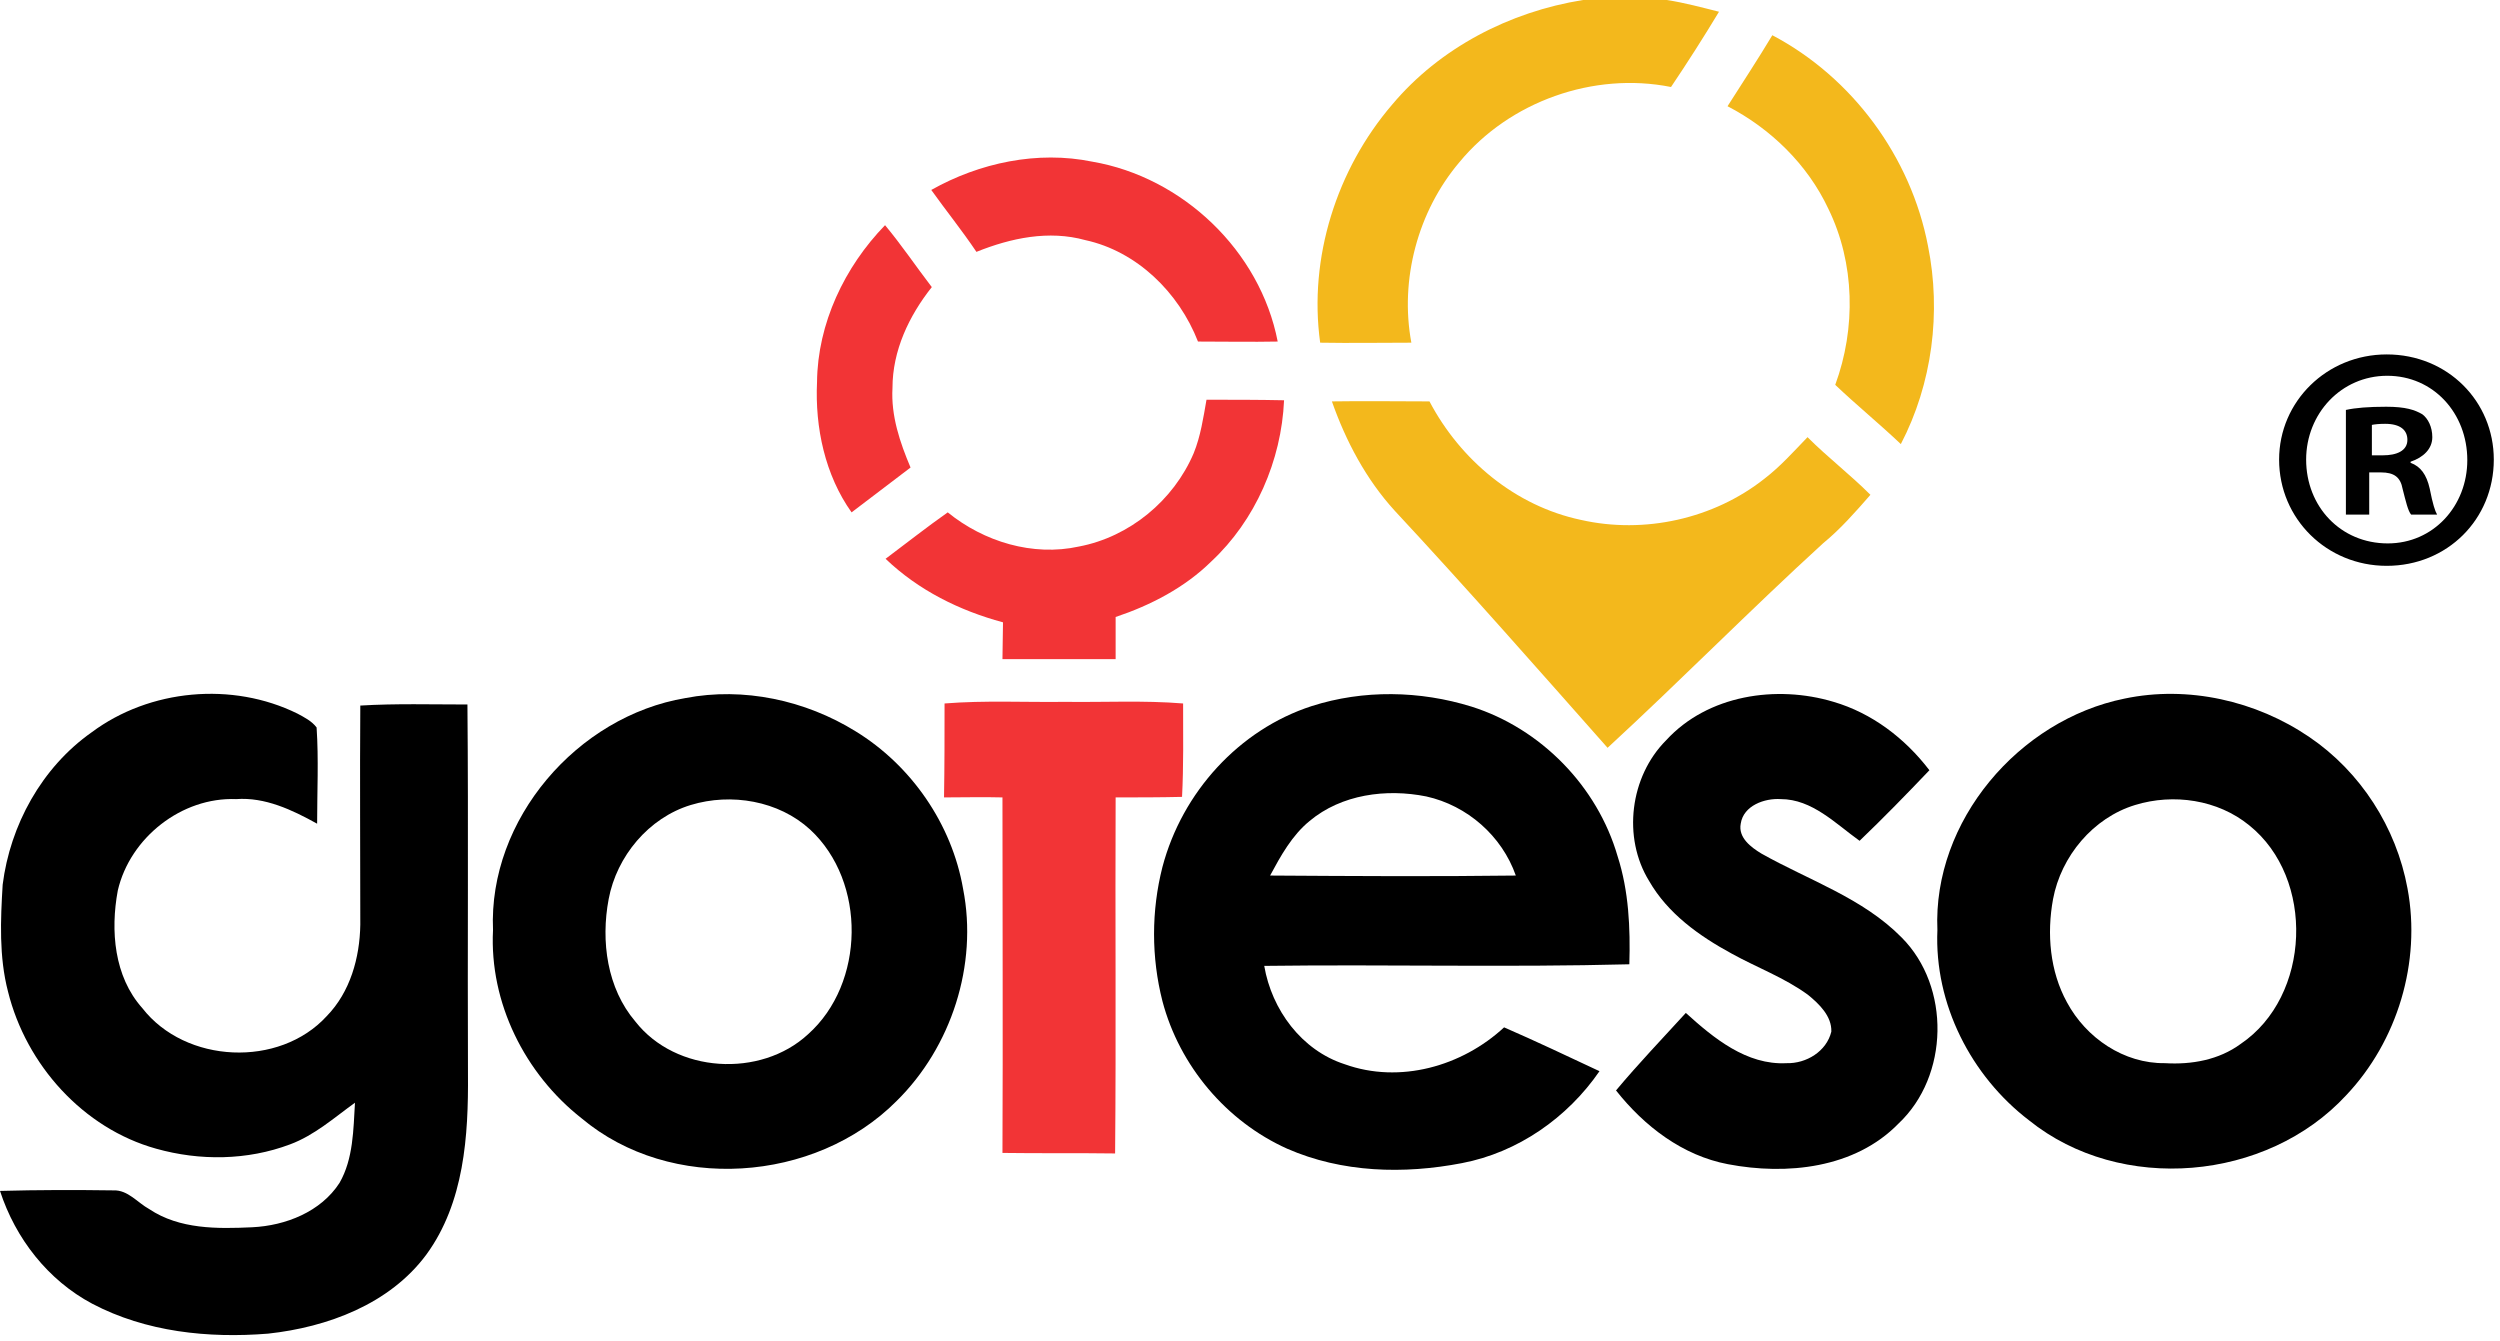 <?xml version="1.0" encoding="UTF-8"?> <svg xmlns="http://www.w3.org/2000/svg" xmlns:xlink="http://www.w3.org/1999/xlink" width="261px" height="140px" viewBox="0 0 261 140" version="1.1"><title>Group 5</title><desc>Created with Sketch.</desc><defs></defs><g id="Page-1" stroke="none" stroke-width="1" fill="none" fill-rule="evenodd"><g id="Artboard-Copy-15" transform="translate(-229, -41)" fill-rule="nonzero"><g id="Group-5" transform="translate(229, 41)"><g id="svg_raw-copy-6"><g id="_x23_f3b81cff" transform="translate(137.505, 0)" fill="#F3B81C"><path d="M27.764,0 L36.504,0 C38.341,0.279 40.178,0.78 41.959,1.226 C40.345,3.901 38.675,6.52 36.949,9.083 C28.878,7.467 20.082,10.588 14.85,16.941 C10.508,22.068 8.615,29.201 9.84,35.776 C6.667,35.776 3.494,35.832 0.321,35.776 C-0.904,26.916 2.046,17.665 7.836,10.922 C12.79,5.015 20.082,1.226 27.764,0 Z" id="Shape"></path><path d="M47.526,3.678 C55.876,8.08 61.999,16.383 63.78,25.69 C65.172,32.6 64.226,40.067 60.941,46.364 C58.715,44.247 56.321,42.296 54.094,40.179 C56.265,34.272 56.154,27.473 53.371,21.789 C51.2,17.164 47.359,13.43 42.85,11.09 C44.409,8.638 46.023,6.186 47.526,3.678 Z" id="Shape"></path><path d="M1.545,41.906 C4.941,41.85 8.337,41.906 11.732,41.906 C14.961,48.036 20.695,52.828 27.542,54.277 C34.166,55.782 41.403,54.166 46.691,49.986 C48.361,48.705 49.752,47.144 51.2,45.64 C53.315,47.757 55.653,49.541 57.768,51.658 C56.21,53.441 54.651,55.225 52.814,56.729 C45.188,63.695 37.951,71.051 30.325,78.072 C22.977,69.769 15.629,61.41 8.114,53.33 C5.108,50.042 2.993,46.03 1.545,41.906 Z" id="Shape"></path></g><g id="_x23_f23436ff" transform="translate(85.132, 16.445)" fill="#F23436"><path d="M12.092,3.386 C17.14,0.544 23.186,-0.738 28.9,0.432 C38.33,2.048 46.428,9.739 48.259,19.213 C45.485,19.268 42.712,19.213 39.938,19.213 C37.941,14.086 33.559,9.795 28.179,8.624 C24.351,7.565 20.413,8.401 16.807,9.85 C15.31,7.621 13.646,5.559 12.092,3.386 Z" id="Shape"></path><path d="M0.166,23.448 C0.222,17.318 3.051,11.411 7.267,7.064 C8.986,9.126 10.484,11.355 12.148,13.528 C9.763,16.538 8.043,20.16 8.043,24.061 C7.877,26.959 8.82,29.745 9.929,32.365 C7.877,33.925 5.824,35.485 3.772,37.046 C0.998,33.145 -0.055,28.185 0.166,23.448 Z" id="Shape"></path><path d="M40.826,25.287 C43.544,25.287 46.262,25.287 48.924,25.343 C48.647,31.64 45.929,37.882 41.325,42.173 C38.552,44.904 35.001,46.743 31.34,47.969 C31.34,49.418 31.34,50.866 31.34,52.371 C27.402,52.371 23.464,52.371 19.525,52.371 C19.525,51.089 19.581,49.808 19.581,48.526 C15.032,47.3 10.761,45.182 7.322,41.894 C9.485,40.278 11.593,38.606 13.812,37.046 C17.584,40.111 22.687,41.671 27.513,40.612 C32.783,39.609 37.387,35.82 39.494,30.86 C40.216,29.077 40.493,27.182 40.826,25.287 Z" id="Shape"></path><path d="M13.479,56.997 C17.695,56.662 21.855,56.885 26.071,56.829 C30.176,56.885 34.28,56.662 38.385,56.997 C38.385,60.229 38.441,63.517 38.274,66.749 C35.944,66.805 33.615,66.805 31.34,66.805 C31.285,79.177 31.396,91.604 31.285,103.976 C27.347,103.92 23.464,103.976 19.525,103.92 C19.581,91.548 19.525,79.177 19.525,66.805 C17.473,66.749 15.476,66.805 13.424,66.805 C13.479,63.573 13.479,60.285 13.479,56.997 Z" id="Shape"></path></g><g id="_x23_000000ff" transform="translate(0, 72.272)" fill="#000000"><path d="M9.571,4.179 C15.636,-0.341 24.261,-1.123 31.05,2.226 C31.773,2.616 32.552,3.007 33.053,3.677 C33.275,7.025 33.108,10.373 33.108,13.722 C30.493,12.271 27.655,10.931 24.651,11.155 C18.975,10.931 13.578,15.173 12.298,20.697 C11.519,24.883 11.908,29.682 14.857,32.975 C19.365,38.779 29.158,39.225 34.11,33.812 C36.558,31.301 37.56,27.729 37.616,24.269 C37.616,16.624 37.56,9.034 37.616,1.389 C41.344,1.165 45.072,1.277 48.8,1.277 C48.911,14.112 48.8,27.004 48.856,39.839 C48.911,46.312 48.466,53.288 44.515,58.701 C40.676,63.891 34.166,66.291 27.989,66.96 C21.757,67.463 15.247,66.793 9.627,63.835 C5.009,61.38 1.614,57.027 0.001,52.06 C3.951,51.949 7.902,51.949 11.853,52.004 C13.355,51.949 14.357,53.288 15.581,53.958 C18.752,56.078 22.703,56.022 26.32,55.855 C29.826,55.688 33.498,54.237 35.446,51.223 C36.892,48.712 36.892,45.643 37.059,42.852 C34.889,44.415 32.83,46.256 30.271,47.205 C25.819,48.879 20.867,48.935 16.304,47.652 C8.681,45.531 2.727,38.89 0.835,31.245 C-0.111,27.617 0.056,23.767 0.279,20.084 C1.058,13.889 4.341,7.862 9.571,4.179 Z" id="Shape"></path><path d="M71.558,0.607 C77.623,-0.565 84.078,0.831 89.308,4.067 C95.151,7.639 99.38,13.778 100.548,20.53 C102.106,28.454 99.324,37.049 93.593,42.685 C85.08,51.223 70,52.283 60.708,44.471 C54.809,39.839 51.081,32.417 51.471,24.827 C50.97,13.275 60.263,2.505 71.558,0.607 Z M72.115,11.769 C67.719,13.108 64.38,17.126 63.545,21.59 C62.711,25.999 63.379,30.91 66.328,34.37 C70.557,39.783 79.404,40.285 84.356,35.709 C90.31,30.408 90.477,19.805 84.579,14.336 C81.296,11.322 76.343,10.485 72.115,11.769 Z" id="Shape"></path><path d="M136.939,1.444 C142.337,-0.285 148.235,-0.174 153.632,1.5 C160.866,3.788 166.764,9.815 168.879,17.126 C170.047,20.753 170.214,24.604 170.103,28.399 C157.416,28.733 144.729,28.399 131.987,28.566 C132.766,33.142 135.882,37.383 140.389,38.834 C146.12,40.899 152.631,39.058 157.027,34.984 C160.365,36.435 163.648,37.997 166.987,39.56 C163.648,44.415 158.473,48.042 152.631,49.158 C146.566,50.33 140.111,50.163 134.38,47.652 C128.036,44.806 123.14,39.002 121.359,32.249 C120.191,27.673 120.191,22.818 121.359,18.242 C123.418,10.429 129.372,3.9 136.939,1.444 Z M136.717,13.443 C134.88,14.949 133.712,17.07 132.599,19.135 C141.168,19.191 149.682,19.247 158.251,19.135 C156.804,15.005 153.187,11.824 148.903,10.876 C144.729,10.039 140.055,10.652 136.717,13.443 Z" id="Shape"></path><path d="M173.942,5.016 C178.282,0.273 185.46,-0.788 191.414,0.998 C195.421,2.17 198.871,4.793 201.43,8.141 C199.037,10.652 196.645,13.108 194.141,15.508 C191.637,13.722 189.189,11.155 185.906,11.155 C184.236,11.043 182.011,11.824 181.732,13.722 C181.454,15.173 182.79,16.177 183.902,16.847 C188.855,19.637 194.475,21.479 198.537,25.608 C203.656,30.742 203.489,40.062 198.203,45.029 C193.64,49.716 186.518,50.442 180.397,49.27 C175.667,48.377 171.661,45.308 168.712,41.569 C171.049,38.779 173.553,36.156 176.001,33.477 C178.894,36.1 182.344,38.946 186.518,38.723 C188.576,38.779 190.691,37.495 191.192,35.43 C191.247,33.812 189.912,32.528 188.743,31.58 C186.295,29.794 183.402,28.733 180.786,27.283 C177.392,25.441 174.109,23.097 172.162,19.693 C169.379,15.173 170.158,8.811 173.942,5.016 Z" id="Shape"></path><path d="M221.796,0.663 C228.417,-0.732 235.54,0.886 241.104,4.681 C246.446,8.309 250.174,14.112 251.342,20.474 C252.789,28.175 250.285,36.435 244.943,42.071 C236.652,51.056 221.406,52.395 211.835,44.694 C205.77,40.062 201.931,32.528 202.265,24.827 C201.764,13.443 210.778,2.895 221.796,0.663 Z M222.909,11.769 C218.513,13.108 215.174,17.126 214.339,21.59 C213.672,25.218 214.006,29.124 215.786,32.361 C217.789,36.1 221.74,38.779 226.025,38.723 C228.807,38.89 231.645,38.388 233.926,36.714 C241.271,31.747 241.716,19.414 234.816,13.889 C231.533,11.21 226.915,10.541 222.909,11.769 Z" id="Shape"></path></g><path d="M260.353,47.981 C260.353,54.224 255.483,59.073 249.174,59.073 C242.92,59.073 237.939,54.168 237.939,47.981 C237.939,41.906 242.92,37.002 249.174,37.002 C255.538,37.002 260.353,41.906 260.353,47.981 Z M240.761,47.981 C240.761,52.886 244.359,56.732 249.285,56.732 C254.044,56.732 257.586,52.83 257.586,48.037 C257.586,43.132 254.044,39.231 249.229,39.231 C244.414,39.231 240.761,43.188 240.761,47.981 Z M247.458,53.722 L244.912,53.722 L244.912,42.798 C245.909,42.575 247.292,42.464 249.118,42.464 C251.166,42.464 252.107,42.798 252.882,43.244 C253.491,43.69 253.933,44.582 253.933,45.64 C253.933,46.867 252.993,47.758 251.664,48.204 L251.664,48.316 C252.716,48.706 253.325,49.542 253.657,50.991 C253.989,52.663 254.21,53.332 254.432,53.722 L251.72,53.722 C251.388,53.332 251.166,52.329 250.834,51.047 C250.613,49.821 249.949,49.319 248.565,49.319 L247.347,49.319 L247.347,53.722 L247.458,53.722 Z M247.569,47.535 L248.786,47.535 C250.17,47.535 251.332,47.09 251.332,45.919 C251.332,44.916 250.613,44.247 249.008,44.247 C248.344,44.247 247.901,44.303 247.624,44.359 L247.624,47.535 L247.569,47.535 Z" id="Shape" fill="#000000"></path></g></g></g></g></svg> 